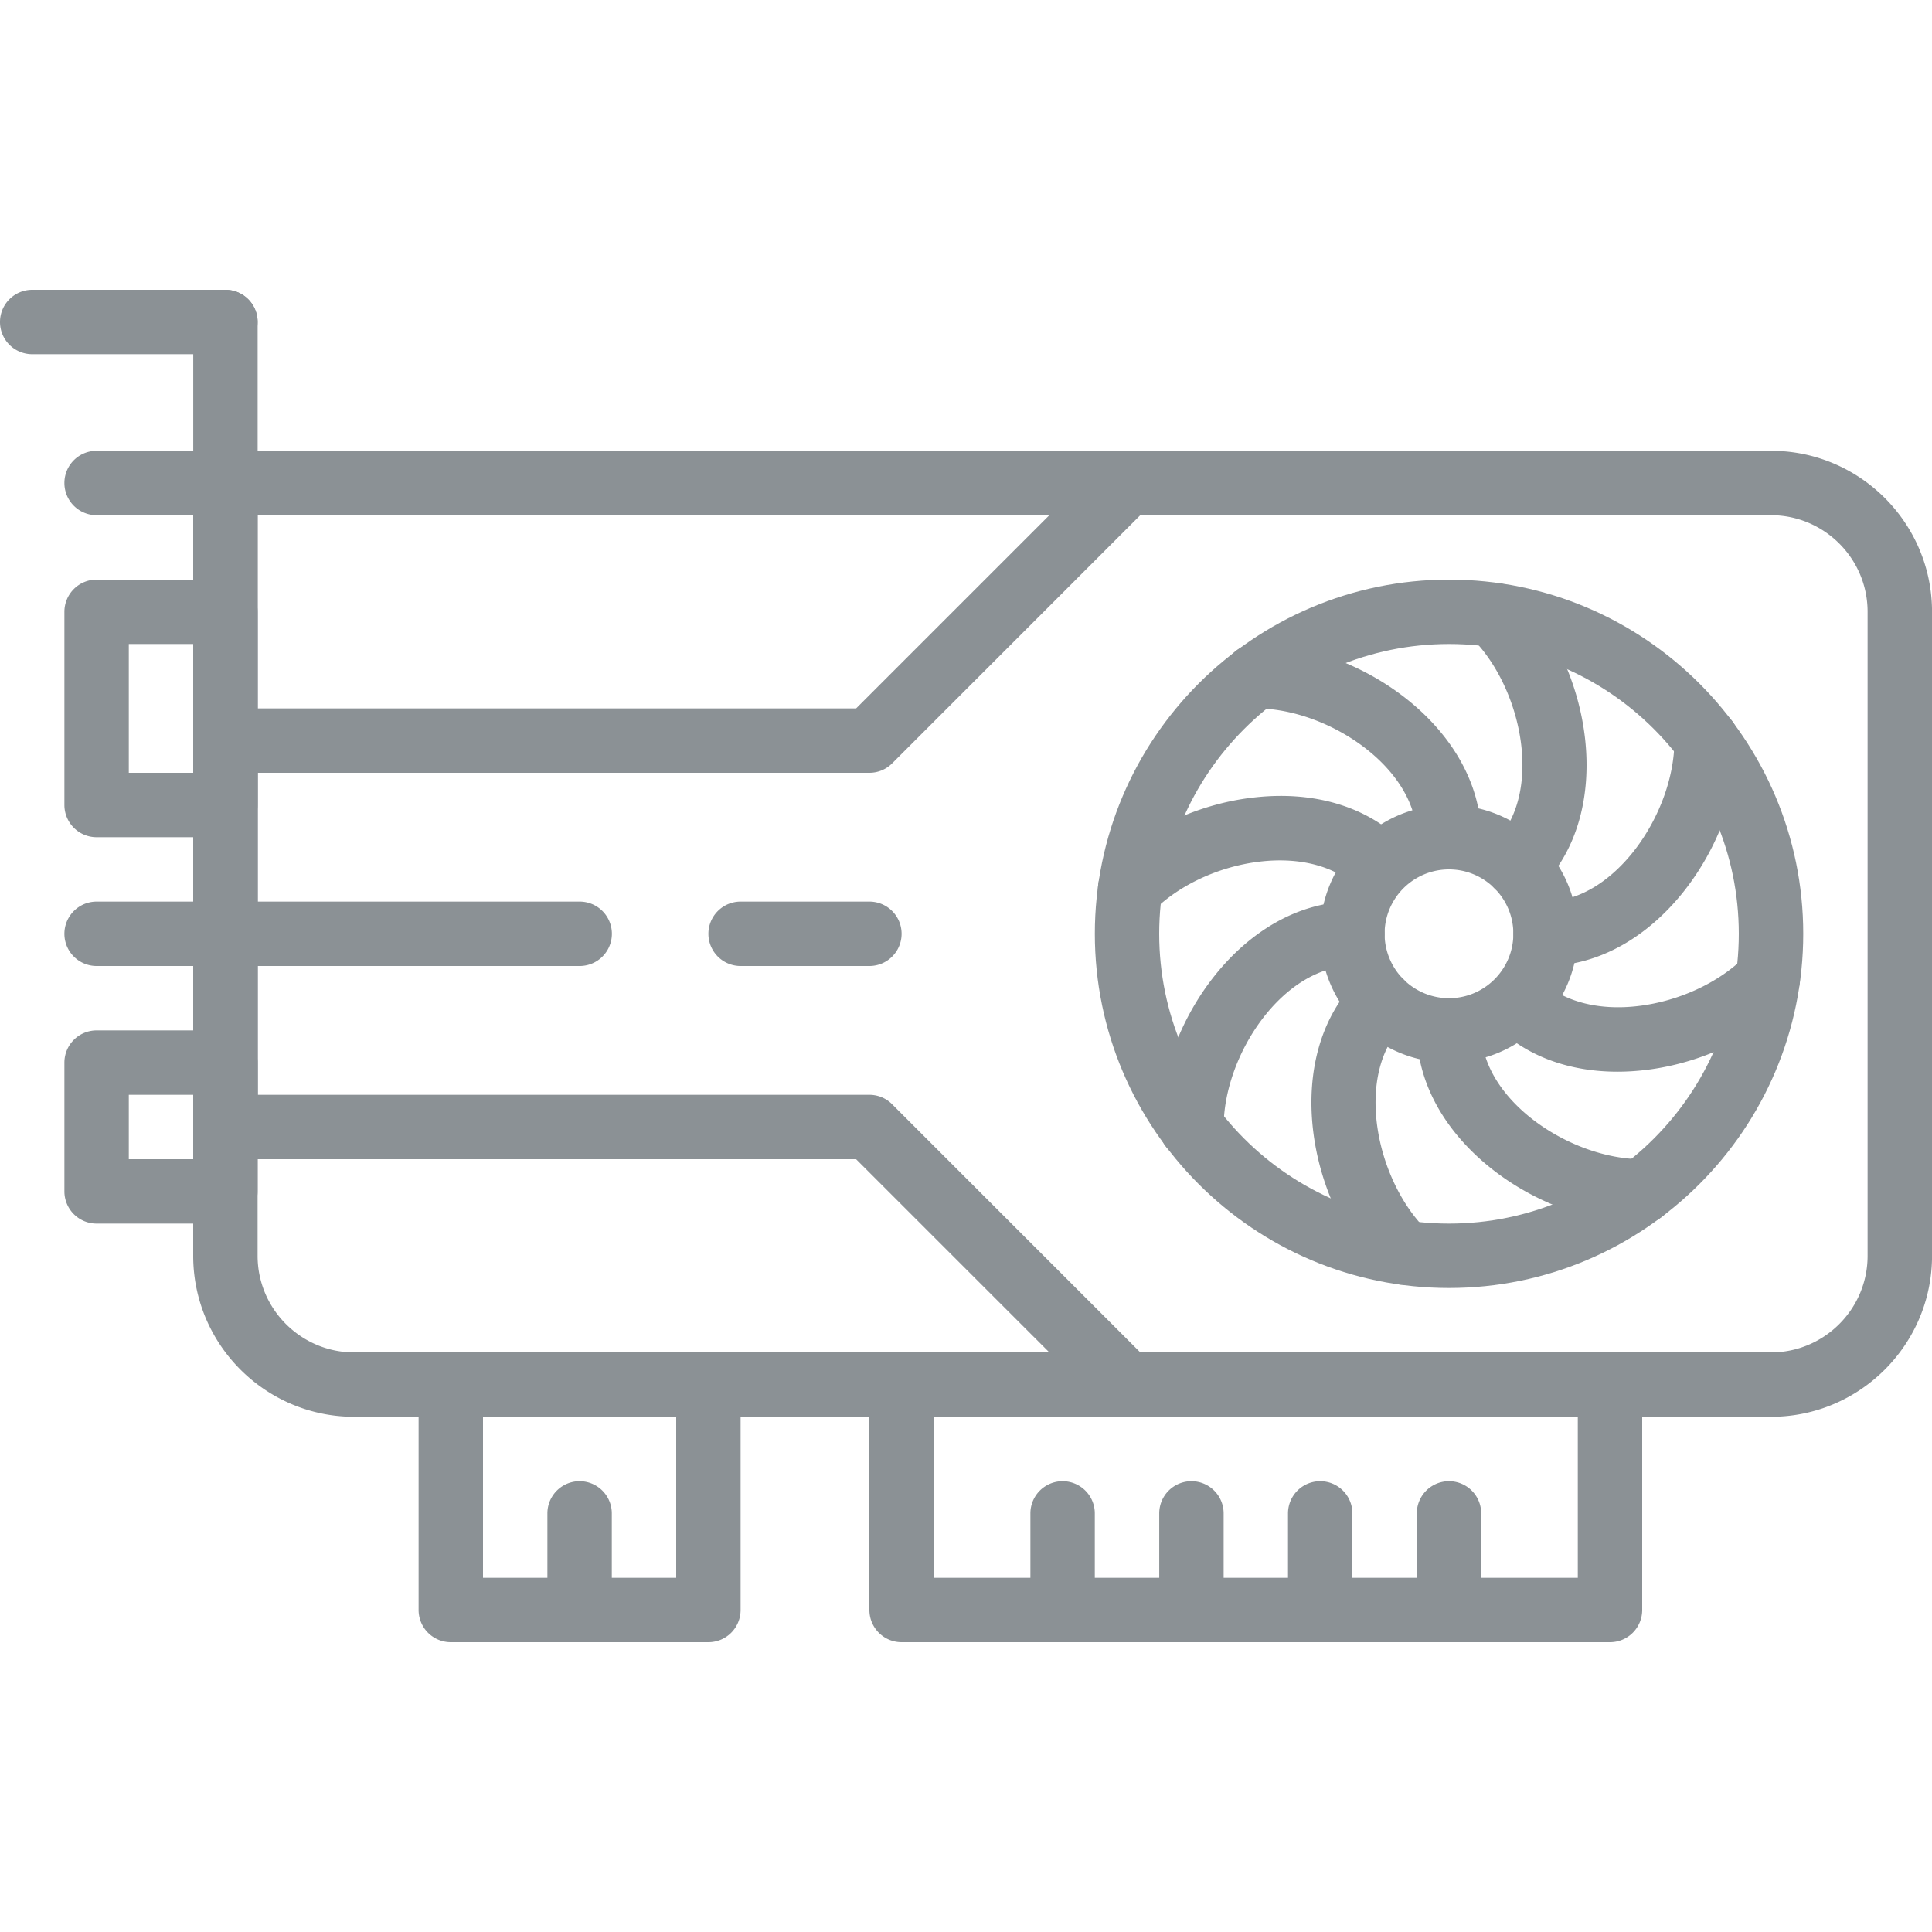 <svg width="48" height="48" fill="none" xmlns="http://www.w3.org/2000/svg"><g clip-path="url(#clip0)" fill="#8B9195"><path d="M5.6 8.8H.8a.8.8 0 010-1.6h4.8a.8.8 0 010 1.6z"/><path d="M5.601 28a.8.8 0 01-.8-.8V8a.8.8 0 011.6 0v19.2c0 .441-.359.8-.8.8z"/><path d="M5.6 20.8H2.4a.8.8 0 01-.8-.8v-4.8a.8.8 0 01.8-.8h3.2a.8.8 0 01.8.8V20c0 .441-.359.8-.8.8zm-2.4-1.6h1.6V16H3.2v3.2zm2.4 11.2H2.4a.8.8 0 01-.8-.8v-3.2a.8.8 0 01.8-.8h3.2a.8.8 0 01.8.8v3.2c0 .441-.359.8-.8.8zm-2.4-1.6h1.6v-1.6H3.2v1.6zm11.2 12a.8.8 0 01-.8-.8v-2.4a.8.8 0 011.6 0V40a.8.8 0 01-.8.8z"/><path d="M17.6 40.8h-6.4a.8.8 0 01-.8-.8v-5.6a.8.8 0 01.8-.8h6.4a.8.8 0 01.8.8V40a.8.8 0 01-.8.8zM12 39.2h4.8v-4H12v4zM5.6 12.8H2.4a.8.8 0 010-1.6h3.2a.8.8 0 010 1.6zm0 11.2H2.4a.8.8 0 010-1.6h3.2a.8.8 0 010 1.6z"/><path d="M44 35.2H8.8c-2.205 0-4-1.795-4-4V12a.8.8 0 01.801-.8h38.4c2.206 0 4 1.795 4 4v16c0 2.206-1.795 4-4 4zM6.4 12.8v18.4c0 1.323 1.078 2.4 2.4 2.4H44c1.323 0 2.4-1.077 2.4-2.4v-16c0-1.323-1.077-2.4-2.4-2.4H6.4z"/><path d="M36 32c-4.85 0-8.799-3.948-8.799-8.8 0-4.851 3.948-8.8 8.8-8.8s8.8 3.948 8.8 8.8S40.853 32 36 32zm0-16c-3.97 0-7.2 3.23-7.2 7.2s3.23 7.2 7.2 7.2c3.971 0 7.2-3.23 7.2-7.2S39.972 16 36 16z"/><path d="M36 26.4a3.204 3.204 0 01-3.201-3.2c0-1.765 1.435-3.2 3.2-3.2 1.765 0 3.2 1.435 3.2 3.2 0 1.765-1.435 3.2-3.2 3.2zm0-4.8a1.6 1.6 0 000 3.2c.881 0 1.599-.718 1.599-1.6 0-.882-.717-1.6-1.6-1.6z"/><path d="M36 21.6a.8.8 0 01-.8-.8c0-1.724-2.199-3.2-4-3.2a.8.8 0 010-1.601c2.59 0 5.6 2.097 5.6 4.8a.8.8 0 01-.8.801zm4.8 8.8c-2.59 0-5.6-2.097-5.6-4.8a.8.8 0 011.6 0c0 1.723 2.199 3.2 4 3.2a.8.8 0 010 1.6zm-11.199-1.6a.8.8 0 01-.8-.8c0-2.59 2.097-5.6 4.8-5.6a.8.8 0 010 1.6c-1.724 0-3.2 2.2-3.2 4a.8.8 0 01-.8.8zM38.4 24a.8.8 0 010-1.6c1.723 0 3.2-2.2 3.2-4a.8.8 0 011.6 0c0 2.59-2.097 5.6-4.8 5.6z"/><path d="M28.081 22.869a.799.799 0 01-.566-1.366c.891-.89 2.23-1.52 3.581-1.683 1.527-.189 2.868.211 3.774 1.118a.8.8 0 01-1.131 1.13c-.543-.542-1.435-.783-2.45-.66-1.008.121-1.995.58-2.64 1.226a.805.805 0 01-.568.235zm12.104 3.757c-1.226 0-2.292-.401-3.053-1.163a.8.8 0 011.131-1.131c.543.543 1.436.785 2.45.661 1.008-.122 1.995-.581 2.64-1.227a.799.799 0 111.132 1.131c-.89.89-2.23 1.52-3.58 1.684-.245.03-.486.045-.72.045zM34.87 31.92a.798.798 0 01-.566-.236c-1.831-1.831-2.476-5.442-.565-7.353a.799.799 0 111.13 1.13c-1.218 1.22-.707 3.819.566 5.092a.799.799 0 01-.565 1.366zm2.826-9.617a.799.799 0 01-.566-1.366c1.219-1.218.708-3.818-.565-5.09a.799.799 0 111.13-1.131c1.832 1.831 2.477 5.442.566 7.353a.8.8 0 01-.565.234zM40 40.8H22.4a.8.8 0 01-.8-.8v-5.6a.8.8 0 01.8-.8H40a.8.8 0 01.8.8V40a.8.8 0 01-.8.8zm-16.8-1.6h16v-4h-16v4z"/><path d="M26.4 40.8a.8.8 0 01-.8-.8v-2.4a.8.8 0 011.6 0V40a.8.8 0 01-.8.8zm9.6 0a.8.8 0 01-.8-.8v-2.4a.8.8 0 011.6 0V40a.8.8 0 01-.8.8zm-3.2 0a.8.8 0 01-.8-.8v-2.4a.8.8 0 011.6 0V40a.8.8 0 01-.8.8zm-3.199 0a.8.8 0 01-.8-.8v-2.4a.8.8 0 011.6 0V40c0 .441-.359.8-.8.8zM28 35.2a.798.798 0 01-.565-.235L21.269 28.8H5.601a.8.8 0 01-.8-.8v-9.6a.8.8 0 01.8-.8H21.27l6.166-6.166a.799.799 0 111.13 1.13l-6.399 6.4a.796.796 0 01-.566.236H6.4v8h15.2c.212 0 .416.084.565.235l6.4 6.4A.799.799 0 0128 35.2z"/><path d="M21.6 24h-3.2a.8.8 0 010-1.6h3.2a.8.8 0 010 1.6zm-7.2 0H5.602a.8.8 0 010-1.6h8.8a.8.8 0 010 1.6z"/></g><defs><clipPath id="clip0"><path fill="#fff" d="M0 0h48v48H0z"/></clipPath></defs></svg>